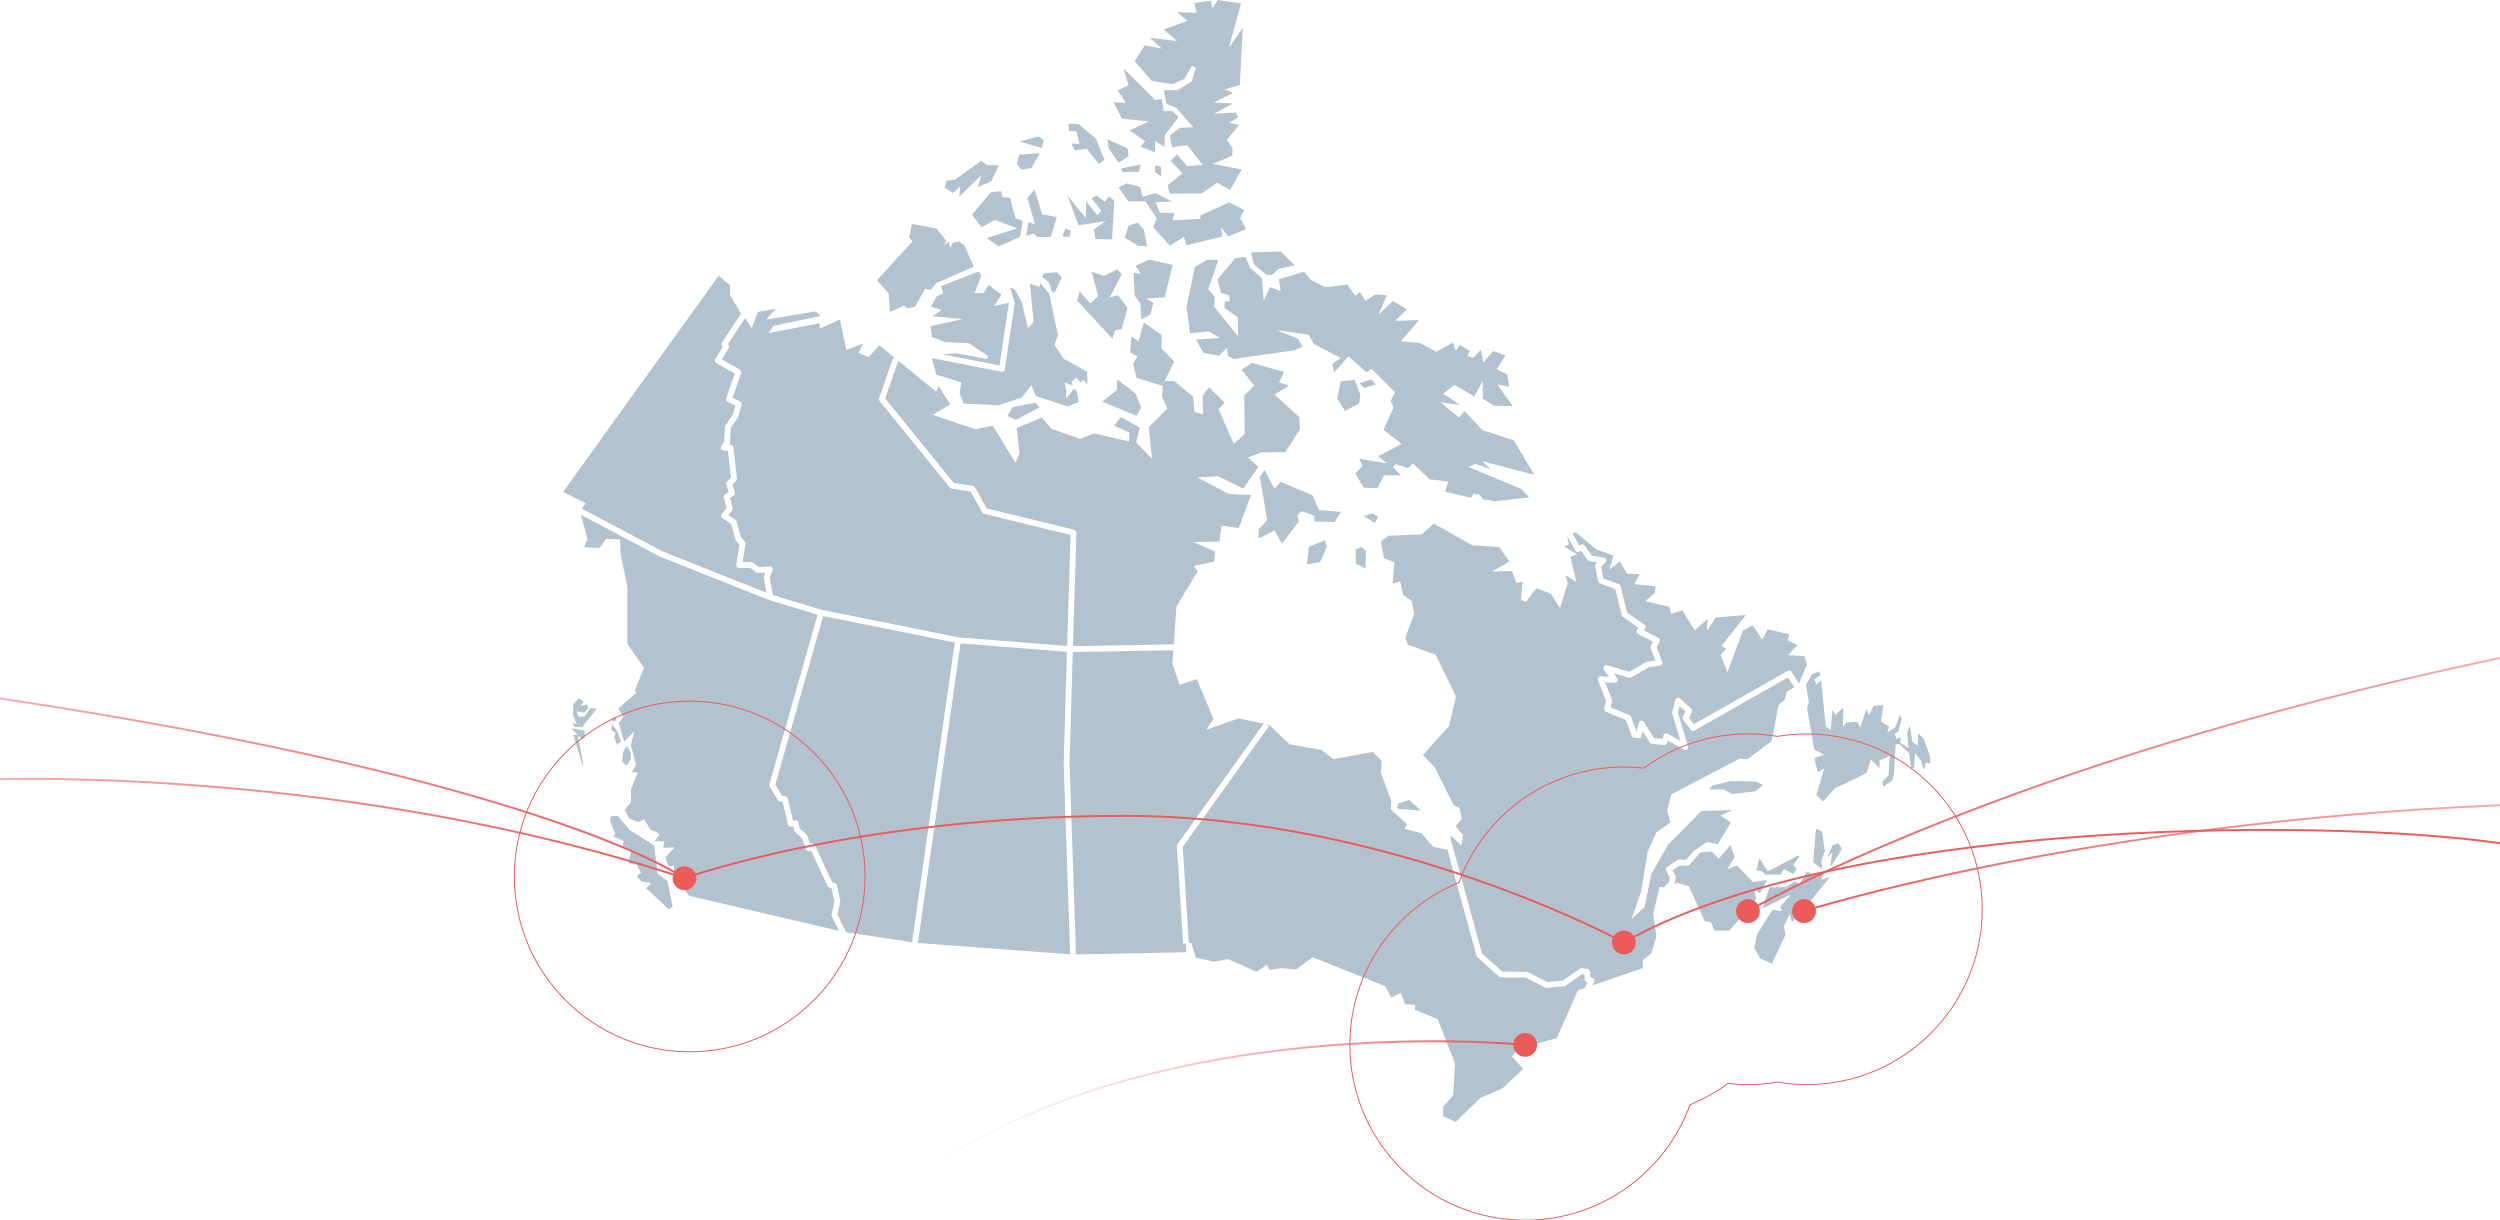 <?xml version="1.0" encoding="utf-8"?>
<!-- Generator: Adobe Illustrator 23.0.0, SVG Export Plug-In . SVG Version: 6.00 Build 0)  -->
<svg version="1.1" id="Layer_1" xmlns="http://www.w3.org/2000/svg" xmlns:xlink="http://www.w3.org/1999/xlink" x="0px" y="0px"
	 viewBox="0 0 1280 624.75" style="enable-background:new 0 0 1280 624.75;" xml:space="preserve">
<style type="text/css">
	.st0{fill-rule:evenodd;clip-rule:evenodd;fill:#B2C2CE;}
	.st1{fill-rule:evenodd;clip-rule:evenodd;fill:#EC5A5A;}
	.st2{fill:none;stroke:url(#SVGID_1_);stroke-miterlimit:10;}
	.st3{fill:none;stroke:url(#SVGID_2_);stroke-miterlimit:10;}
	.st4{fill:none;stroke:url(#SVGID_3_);stroke-miterlimit:10;}
	.st5{fill:none;stroke:#EC5A5A;stroke-miterlimit:10;}
	.st6{fill:none;stroke:url(#SVGID_4_);stroke-miterlimit:10;}
	.st7{fill:none;stroke:url(#SVGID_5_);stroke-miterlimit:10;}
	.st8{fill:none;stroke:#EC5A5A;stroke-width:0.5;stroke-linecap:round;stroke-linejoin:round;stroke-miterlimit:10;}
</style>
<g>
	<path class="st0" d="M421.47,315.44l-24.51,86.3l3.47,5.79l1.58,0.1c0.66,0.04,1.22,0.51,1.37,1.15l2.65,11.37l1.27-0.08
		c0.77-0.04,1.44,0.49,1.57,1.24l0.46,2.69l3.54,3.21c0.18,0.16,0.32,0.37,0.4,0.6l1.59,4.36l0.28-0.16
		c0.36-0.21,0.8-0.25,1.19-0.12c0.4,0.13,0.72,0.42,0.9,0.79l8.87,19.12l1.3,0.35c0.54,0.14,0.95,0.57,1.07,1.12l1.73,7.73
		c0.05,0.21,0.05,0.43,0,0.64l-1.43,6.7l4.42,8.95l33.8,5.18L488.82,329L421.47,315.44z"/>
	<polygon class="st0" points="546.27,333.74 491.79,329.42 469.97,482.81 547.92,488.62 544.6,391.1 	"/>
	<path class="st0" d="M297.8,260.35l41.02,21.79l53.63,21.35l-1.38-7.66c-0.05-0.28-0.02-0.56,0.08-0.83l0.73-1.82l-3.69,0.18
		c-0.36,0.01-0.69-0.09-0.96-0.29l-3.03-2.26l-5.74-0.02c-0.44,0-0.85-0.19-1.13-0.52c-0.28-0.33-0.41-0.77-0.34-1.2l1.61-10.33
		l-1.67-1.8c-0.16-0.18-0.28-0.39-0.35-0.62l-2.23-8.05l-4.45-3c-0.34-0.23-0.57-0.6-0.64-1c-0.06-0.41,0.04-0.83,0.3-1.15l2.42-3.1
		l-1.42-5.25c-0.16-0.61,0.07-1.25,0.58-1.61l1.88-1.32l-1.1-3.83c-0.15-0.52-0.01-1.09,0.38-1.47l1.93-1.92l-1.56-13.9h-2.15
		c-0.56,0-1.07-0.31-1.33-0.81c-0.26-0.5-0.22-1.09,0.11-1.55l1.47-2.08l0.34-7.52c0.01-0.27,0.1-0.53,0.25-0.76l3.85-5.8l1.28-4.51
		l-3.9-1.97c-0.67-0.34-0.98-1.11-0.74-1.82l4.35-12.65l-9.37-5.32c-0.35-0.2-0.6-0.53-0.71-0.91c-0.1-0.39-0.05-0.8,0.16-1.14
		l3.74-6.34l-0.37-0.52c-0.35-0.5-0.36-1.17-0.02-1.68l9.75-14.66l-5.64-9.78v-4.86l-5.79-4.86l-79.66,110.69l11.58,5.79
		L297.8,260.35z"/>
	<polygon class="st0" points="932.87,425.73 929.81,424.31 928.3,441.41 933.02,445.13 932.53,440.63 934.36,435.94 	"/>
	<path class="st0" d="M938.15,432.88l-2.55,6.03l2.6-2.58c0,0-1.3,7.33-0.91,7.18c0.39-0.15,5.85-8.95,5.85-8.95l-1.98-2.87
		L938.15,432.88z"/>
	<polygon class="st0" points="920.63,437.97 905.14,446.13 900.79,439.5 899.27,445.59 902.06,446.1 903.86,447.76 911.83,447.71 
		913.36,444.99 918.3,447.57 919.93,444.9 918.1,442.87 921.32,438.62 	"/>
	<polygon class="st0" points="933.44,447.28 928.35,447.97 925.11,446.12 921.4,452.83 919.08,451.21 914.22,454.22 905.97,454.34 
		902.4,465.09 917,457.92 911.43,464.17 912.36,466.49 907.5,465.79 899.62,478.29 898.22,485.24 901.23,490.8 907.25,493.35 
		914.21,478.53 913.28,474.13 916.3,468.11 917.57,472.12 923.01,464.64 924.63,464.41 936.92,448.9 932.52,450.52 	"/>
	<polygon class="st0" points="984.98,378.26 982.04,375.33 981.91,381.87 979.24,379.87 977.77,371.46 976.44,375.06 977.1,382.94 
		972.7,380.13 973.37,377.73 970.97,378.26 970.03,375.73 971.9,374.66 973.63,368.26 972.7,365.99 970.43,372.39 966.29,375.06 
		967.23,372.13 963.09,369.32 964.29,361.05 959.35,361.45 956.82,366.12 955.62,362.92 952.41,372.53 950.95,369.59 945.21,369.99 
		943.61,372.13 943.74,362.25 939.6,366.12 938.27,363.18 937.33,373.86 934.8,371.99 932.4,348.37 930.13,350.37 928.79,347.84 
		932.13,345.57 931.33,343.7 927.59,345.43 924.66,350.64 926.12,359.45 925.19,362.78 928.93,383.87 934,386.41 928.93,388.14 
		930.66,395.35 934,393.35 929.99,407.09 933.46,410.3 939.47,403.62 951.85,397.69 952.28,397.48 955.75,395.61 957.89,388.81 
		962.29,393.35 962.29,389.48 967.5,386.94 966.96,396.95 963.76,400.29 964.16,402.82 968.7,399.75 969.63,396.95 970.57,381.2 
		972.43,380.93 977.51,385.74 978.44,393.35 979.91,393.35 980.57,385.61 983.91,390.01 984.58,393.61 985.38,393.35 986.05,390.41 
		988.18,390.94 988.32,387.74 	"/>
	<path class="st0" d="M809.58,278.84c0.65-0.25,1.37-0.03,1.77,0.53l3.63,5.17l6.1,0.87c0.56,0.08,1.03,0.47,1.21,1
		c0.18,0.53,0.04,1.13-0.35,1.53l-2.16,2.18l1.2,6.07l7.81,2.87c0.47,0.17,0.82,0.56,0.94,1.04l3.38,13.57l8.8,6.17
		c0.33,0.23,0.56,0.59,0.62,1c0.06,0.4-0.04,0.81-0.29,1.14l-0.6,0.78l7.39,3.77c0.73,0.37,1.02,1.26,0.66,2l-1.45,2.92l2.85,7.38
		c0.16,0.42,0.13,0.9-0.1,1.29s-0.63,0.66-1.08,0.73l-5.74,0.82l-9.01,5.18c-0.35,0.2-0.78,0.26-1.17,0.14l-7.79-2.32l1.85,2.59
		c0.33,0.47,0.37,1.08,0.1,1.58s-0.81,0.81-1.38,0.78l-4.92-0.23l3.45,8.88c0.11,0.29,0.13,0.61,0.06,0.9l-0.74,2.95l9.64,4
		c0.38,0.16,0.68,0.47,0.83,0.86l2.91,7.76l0.99-4.57c0.13-0.59,0.6-1.05,1.2-1.16c0.59-0.1,1.2,0.16,1.52,0.68l5.18,8.24l4.27,0.35
		l0.51-1.71c0.13-0.43,0.45-0.78,0.87-0.95c0.42-0.17,0.89-0.14,1.29,0.08l6.57,3.63l-4.23-13.89c-0.08-0.26-0.09-0.54-0.02-0.81
		l1.61-6.24c0.13-0.51,0.52-0.91,1.01-1.06c0.5-0.15,1.04-0.03,1.43,0.32l5.77,5.19c0.51,0.46,0.64,1.21,0.32,1.81l-1.52,2.87
		l2.54,3.24l47.99-27.25c0.7-0.39,1.57-0.17,2,0.5l3.8,5.95l4.09-9.91l-1.39-4.17l-8.34-0.46l4.86-5.09l-5.09-2.55l0.93-3.01
		l-11.12-2.55l-2.78,5.33l-4.86-7.41l-5.09,2.78l-7.87,21.3l-3.47-9.03l3.01-3.01l-2.55-1.39l12.5-15.98l-15.51,1.39l-4.4,6.72
		l0.23-6.02l-6.48,5.79l-6.48-10.19l-5.79,1.85l-0.69-3.71l-12.5-2.78l5.09-4.4l0.23-3.24l-10.88-1.16l2.78-5.09l-6.48-0.23
		l-3.7-6.25l-5.33,4.17l2.08-7.18l-8.8-3.24l-10.42-8.57l-1.82,0.2l3.48,6.42L809.58,278.84z"/>
	<path class="st0" d="M336.72,447.42c0,0-1.77-14.1-1.77-14.38c0-0.28-12.51-8.03-12.51-8.03l-6.16-7.28l-3.64,0.28l-0.28,2.24
		l2.62,6.63l-1.12,1.21l5.42,2.52l-0.37,2.9l4.36,1.84l-1.56,6.28l4.39,1.21l2.05,3.92l-2.05,1.96l2.15,2.52l5.14,0.93l-2.52,2.62
		l11.49,10.74l2.05-1.4l-2.71-13.08L336.72,447.42z"/>
	<polygon class="st0" points="313.01,367.95 313.26,369.07 315.6,369.07 315.09,367.23 	"/>
	<polygon class="st0" points="315.94,381.25 317.99,379.57 315.87,374.01 313.23,370.76 313.01,373.76 315.14,375.24 314.48,377.53 
			"/>
	<polygon class="st0" points="323.04,388.62 323.04,385.36 320.85,382 319.12,384.8 318.56,389.84 320.8,392.03 	"/>
	<polygon class="st0" points="299.16,366.88 296.15,366.93 295.29,364.23 299.26,364.89 301.35,362.4 300.63,360.67 297.42,361.43 
		298.7,359.04 296.25,357.61 293.55,360.61 293.4,365.96 295.29,370.9 293.04,370.04 294.22,372.22 298.09,372.17 305.57,362.8 
		302.36,362.5 	"/>
	<polygon class="st0" points="299.61,376.15 299.1,374.01 293.3,372.94 292.99,373.75 295.85,376.09 293.6,376.3 298.19,391.73 
		298.65,391.32 295.9,376.76 298.49,378.49 	"/>
	<path class="st0" d="M425.75,468.22l1.47-6.88l-1.46-6.53l-1.1-0.29c-0.43-0.11-0.78-0.41-0.97-0.81l-8.48-18.29l-0.4,0.23
		c-0.38,0.22-0.84,0.25-1.25,0.1c-0.41-0.15-0.74-0.48-0.89-0.89l-2.07-5.67l-3.65-3.31c-0.25-0.22-0.41-0.53-0.47-0.86l-0.32-1.87
		l-1.19,0.08c-0.72,0.03-1.39-0.44-1.55-1.15l-2.68-11.52l-1.25-0.08c-0.49-0.03-0.94-0.3-1.19-0.72l-4.21-7.02
		c-0.21-0.35-0.27-0.78-0.16-1.18l24.67-86.85l-24.6-7.4l0.01-0.02c-0.04-0.01-0.09-0.01-0.13-0.02l-56.21-22.37
		c-0.05-0.02-0.1-0.04-0.15-0.07l-40.08-21.28l3.4,12.61l-1.85,3.94l7.87,0.46l3.47-4.63l7.18,0.23l0.23,7.41l3.47,16.9v29.18
		l8.57,12.27l-4.63,11.35l0.69,1.39l-9.26,8.1l2.55,4.4l-2.32,3.01l2.78,9.73l5.09-5.56l-1.62,7.18l2.55,9.96l-2.08,3.94h3.01
		l-3.47,8.8v6.48l-3.24,3.94l2.55,4.63l4.63,1.62l2.78-1.39l3.47,5.56l2.78,0.93l1.62,1.39l-2.55,3.24l5.09,0.23l-0.69,3.24
		l5.79-0.23l-4.63,5.09l1.62,4.63l2.78-0.46v5.79l2.78,1.85l4.17-2.55l-2.55,3.24l1.62,2.08l-1.39,0.69l3.01,4.4l76.82,18.01
		l-3.65-7.43C425.72,468.89,425.68,468.55,425.75,468.22z"/>
	<polygon class="st0" points="632.44,132.24 623.35,143.12 625.27,150.03 629.5,151.32 629.5,154.26 627.07,154.39 626.94,157.72 
		633.72,162.45 633.98,172.31 621.69,157.08 621.95,151.96 618.62,148.11 623.74,133.14 617.98,133.01 611.83,136.59 607.48,157.08 
		609.27,170.65 619,169.62 624.51,173.08 612.34,173.85 616.19,180.63 623.99,182.17 628.22,178.2 628.73,182.17 631.55,183.83 
		662.78,179.35 666.88,177.56 664.7,173.59 653.57,168.98 670.08,171.41 672.64,176.02 686.47,183.32 682.12,186.26 683.14,190.62 
		690.44,182.42 699.65,190.62 702.21,188.83 714.25,200.86 712.07,205.21 713.48,208.67 708.36,220.06 717.58,227.23 705.67,233.63 
		710.02,237.22 695.94,234.91 697.61,238.5 694.02,242.47 698.12,249.63 705.16,250.02 708.62,243.36 717.32,243.36 713.22,239.14 
		714.5,237.6 720.91,239.65 723.47,237.34 732.04,245.41 741.52,246.56 739.85,251.68 753.04,254.88 754.58,252.71 757.39,253.22 
		759.44,255.65 765.46,256.68 782.87,254.63 779.03,250.4 751.89,239.14 755.34,237.47 763.28,240.29 758.8,236.06 785.56,243.11 
		775.06,225.44 758.93,220.19 749.84,210.46 747.02,213.79 737.55,205.98 747.41,207.26 738.96,201.5 744.59,197.02 754.83,202.91 
		759.18,195.1 759.18,204.06 764.95,207.77 774.55,207.9 766.48,196.76 772.63,198.04 771.73,191.77 766.35,189.08 770.83,181.91 
		764.56,179.74 759.44,185.5 758.16,179.1 754.32,183.19 751.25,182.3 752.53,179.74 747.41,176.54 745.36,179.61 743.95,175.38 
		735.37,180.12 727.05,175.64 717.32,174.74 726.54,163.86 714.38,164.25 720.27,158.36 713.22,154.13 705.8,161.04 710.02,151.19 
		704.14,150.8 699.01,154 696.33,149.52 693.89,151.44 689.92,145.68 678.53,147.09 670.98,143.25 667.65,139.03 654.85,142.99 
		655.74,149.14 650.24,146.96 647.04,154 646.01,142.35 640,137.1 637.69,131.47 	"/>
	<polygon class="st0" points="571.8,199.71 564.36,205.68 581.93,212.88 584.24,208.73 581.44,201.53 572.05,194.22 	"/>
	<polygon class="st0" points="518.38,208.49 515.7,213 520.09,214.95 532.29,208.61 530.21,206.17 	"/>
	<polygon class="st0" points="534.61,139.95 533.51,141.77 537.04,144.46 538.51,149.46 539.97,149.82 543.63,142.02 541.07,139.34 
			"/>
	<polygon class="st0" points="551.18,67.32 552.69,73.69 548.5,73.52 550.34,77.05 556.38,76.04 562.59,83.92 565.44,81.91 
		561.25,71.17 552.36,63.62 546.99,63.29 547.32,66.98 	"/>
	<polygon class="st0" points="547.92,117.97 545.42,117.02 544,121.19 547.69,121.19 	"/>
	<polygon class="st0" points="566.02,113.21 560.07,117.5 560.9,122.38 569.35,122.61 570.54,102.73 567.8,100.59 565.66,103.21 
		561.26,100.12 558.99,101.54 563.87,107.97 561.85,110.23 556.14,103.09 555.9,111.66 546.61,100.23 552.21,115.35 	"/>
	<polygon class="st0" points="582.44,113.92 577.92,115.47 575.9,121.66 582.68,125.83 587.33,126.07 585.66,117.73 	"/>
	<polygon class="st0" points="629.35,103.57 614.47,110.35 614.7,112.02 600.3,112.85 601.25,109.04 593.87,108.92 591.61,103.45 
		600.18,103.21 591.49,98.81 584.94,100.83 583.75,95.71 576.97,93.93 572.68,95.95 577.68,103.09 586.49,103.09 592.21,111.78 
		590.54,116.42 598.99,125.83 606.13,121.3 607.44,125.59 625.77,121.07 625.18,116.42 628.87,121.07 637.92,117.26 634.94,111.54 
		637.08,107.61 	"/>
	<polygon class="st0" points="600.06,43.1 606.37,40.48 610.18,33.81 612.32,34.53 610.18,41.67 602.92,46.19 595.9,46.19 
		597.21,53.1 602.21,55.24 611.01,65.12 603.99,65.48 598.99,69.4 600.06,75.36 607.92,74.28 615.66,84.4 607.92,85.12 
		602.68,79.05 599.35,82.38 605.42,88.69 597.8,94.88 598.87,99.16 615.18,99.04 623.16,93.57 629.82,97.26 635.77,86.78 
		620.89,83.93 630.89,79.76 631.01,75.83 628.16,71.67 634.35,63.93 629.23,62.86 633.99,60.12 632.68,57.62 621.61,58.21 
		631.37,52.98 621.37,52.5 631.25,47.62 627.08,45.72 634.82,43.45 636.25,14.17 629.11,24.65 635.42,1.79 623.51,0 620.66,4.29 
		620.06,0.36 611.49,1.55 612.68,6.55 602.68,6.19 607.92,10.72 595.78,15.12 602.68,20.96 588.75,19.41 594.82,24.88 586.14,23.22 
		580.9,31.31 589.71,41.43 	"/>
	<polygon class="st0" points="574.47,60.83 588.28,62.14 578.28,66.78 586.25,72.26 583.99,75.12 591.37,77.97 591.49,72.26 
		596.25,75.24 596.37,69.17 603.4,60 600.18,56.9 595.9,56.9 594.82,50.71 591.37,51.19 585.06,44.76 575.18,35 577.81,43.56 
		572.21,46.31 576.49,52.62 570.18,52.38 	"/>
	<polygon class="st0" points="572.79,83.34 577.81,79.92 577.28,76.01 567.1,71.29 567.54,75.83 	"/>
	<polygon class="st0" points="584.08,84.24 574.02,86.22 574.82,88.09 583.13,87.94 	"/>
	<polygon class="st0" points="594.57,85.47 591.44,84.58 591.48,88.29 594.44,90.32 	"/>
	<polygon class="st0" points="552.76,149.17 551.52,153.91 569.51,173.42 570.97,169.03 574.3,168.57 577.28,157.71 572.53,151.17 
		568.11,152.26 574.3,140.42 572.13,137.87 565.09,141.23 558.85,139.03 562.28,151.62 558.23,155.41 	"/>
	<polygon class="st0" points="600.44,135.66 588.44,132.91 581.32,136.05 584.17,140.11 580.41,139.63 580.96,151.43 583.87,155.41 
		584.36,163.54 589.04,161 590.5,155.15 586.88,152.81 596.29,152.28 	"/>
	<polygon class="st0" points="686.52,262.08 675.35,261.16 672.03,253.62 655.63,246.67 652.51,250.25 647.53,240.72 645.02,244.17 
		648.82,266.31 644.43,271.04 644.43,275.76 652.49,271.52 656.39,278.37 664.96,267.02 664.13,263.77 666.4,261.74 672.84,264.04 
		672.99,266.99 683.41,267.27 	"/>
	<polygon class="st0" points="669.19,288.97 675.87,287.79 679.42,279.9 678.23,276.69 670.1,279.93 	"/>
	<polygon class="st0" points="694.07,281.29 694.22,288.52 699.06,291.19 699.37,282.07 697.01,280.08 	"/>
	<polygon class="st0" points="705.65,264.71 702.74,262.82 698.24,264.24 703.82,267.74 	"/>
	<polygon class="st0" points="695.91,206.53 696.52,202.24 693.53,194.52 686.52,195.19 684.57,203.97 688.67,210.39 	"/>
	<polygon class="st0" points="704.51,196.8 702.07,194.2 696.12,196.21 698.49,198.68 	"/>
	<polygon class="st0" points="648.43,140.64 651.29,140.79 654.67,137.63 662.9,135.8 655.75,128.76 640.57,129.25 642.05,135.47 	
		"/>
	<path class="st0" d="M658.13,231.45l7.41-11.58l-0.23-6.25l-12.74-11.58l7.41-4.63l-5.09-1.62l2.55-5.33L641,185.83l-5.33,3.47
		l6.48,8.1l-5.09,5.09l0.23,19.68l-5.56,5.09l-7.87-17.83l3.18-3.29l-8.04-7.83l-3.24,4.4l0.23,9.49l-4.4-1.39l-0.69-7.64l-9.73-8.1
		h-4.86l4.86-9.96l-6.48-6.72v-6.95l-9.03-6.25l-2.78,9.49l-3.71-2.32l-0.46,8.1l3.71,2.08l-2.32,3.71l1.85,7.18l13.43,4.17
		l-0.46,5.56l2.78,6.02l-9.49,9.49l1.62,16.21l-8.1-8.34l1.85-7.64l-9.73-5.33l-3.47,4.4l7.87,3.47l-0.23,4.63l-17.83-4.17
		l-7.18,2.78l-14.59-5.09l-5.09-5.79l-12.74,5.33l1.39,12.97l-2.08,4.86l-11.58-18.99l-8.8,1.85l-22-7.41l9.03-5.33l-6.02-9.49
		l-1.16,3.01l-19.44-15.95l-6.72,19.38l35.08,43.21l9.85,1.57c0.45,0.07,0.84,0.35,1.07,0.75l6.02,10.75l44.76,10.93
		c0.69,0.17,1.16,0.79,1.14,1.5l-1.78,58.06l51.45-0.87l0.02,1.49l1.5-20.82l10.88-18.06l-1.85-2.78l10.42-2.32l0.23-5.09
		l-11.12-4.86l13.43-0.23l1.16-8.1l8.8,1.16l6.25-16.9l-11.35-0.46l-16.21-8.57l10.88-0.46l12.74,6.25l7.64-11.12l-5.33-4.86
		l6.95-2.55L658.13,231.45z"/>
	<polygon class="st0" points="468.47,482.7 468.48,482.7 468.43,482.7 	"/>
	<path class="st0" d="M513.85,190.1c-0.25,0.18-0.56,0.27-0.86,0.27c-0.1,0-0.19-0.01-0.29-0.03l-35.6-6.96l2.25,8.39l12.81,4.02
		l-0.85,5.49l2.07,5.37l17.81,0.85l12.07-4.02l4.76-6.22l2.32,5.49l16.46,5.37l5.61-2.44l-1.22-5.73l-1.34-0.85l-4.02,5v-4.39
		l-0.73-3.9l4.15,1.59l-0.61-2.07l2.56-2.07l2.2,2.68l1.1-1.59l2.32,2.32l-0.24-6.34l-12.1-6.72l-4.63-7.07l1.83-4.88l-4.51-21.46
		l-4.76-5.37v2.07l-5.12-1.59l1.95,19.51l-2.93,3.29l-3.05-13.17l-3.66-6.71l-2.44-1.1l2.42,7.92l-5.11,34.04
		C514.41,189.51,514.19,189.87,513.85,190.1z"/>
	<polygon class="st0" points="529.71,97.01 526.02,101.37 529.88,114.79 526.56,113.78 525.38,120.87 529.04,119.49 531.22,121.33 
		537.93,121.33 541.12,111.1 533.57,109.76 	"/>
	<polygon class="st0" points="899.15,400.18 886.05,399.87 876.8,402.23 875.06,404.18 882.48,404.18 886.91,406.54 898.63,405.15 
		902.64,401.93 	"/>
	<path class="st0" d="M853.56,443.88l5.35-3.54c0.26-0.17,0.56-0.28,0.88-0.25l3.51,0.13l3.97-4.58l6.69-4.58l5.56,1.16l6.72-11.12
		l-5.33-3.47l5.89-2.9l-15.71,0.5l-17.04,17.22l-8.57,15.05l-3.47,16.9l-6.72,6.25l4.86-13.89l3.47-20.61l4.4-9.96l7.18-5.09
		l-1.62-6.25l2.08-8.1l34.97-18.29l4.17,0.23l12.27-9.26l3.47-18.29l3.47-3.24l0.69-3.71l4-2.31l-3.23-5.05l-47.88,27.18
		c-0.65,0.37-1.46,0.2-1.91-0.38l-3.93-5.02c-0.36-0.47-0.42-1.1-0.14-1.62l1.43-2.7l-3.07-2.76l-0.89,3.45l5.18,17.02
		c0.18,0.58-0.02,1.21-0.49,1.6c-0.27,0.22-0.6,0.33-0.94,0.33c-0.25,0-0.5-0.06-0.72-0.19l-8.17-4.52l-0.33,1.09
		c-0.2,0.67-0.85,1.11-1.55,1.06l-6.22-0.51c-0.47-0.04-0.89-0.3-1.14-0.69l-3.63-5.77l-0.51,2.35c-0.16,0.72-0.83,1.21-1.55,1.17
		l-2.18-0.14c-0.59-0.04-1.1-0.42-1.31-0.97l-3.06-8.17l-10.23-4.24c-0.68-0.28-1.06-1.03-0.88-1.74l0.94-3.74l-4.11-10.57
		c-0.18-0.47-0.12-1,0.18-1.41c0.29-0.41,0.78-0.65,1.28-0.62l4.14,0.19l-2.59-3.64c-0.37-0.52-0.37-1.22,0-1.74
		c0.37-0.52,1.03-0.74,1.64-0.56l11.35,3.39l8.7-5.01c0.16-0.09,0.34-0.16,0.53-0.18l4.16-0.6l-2.41-6.24
		c-0.15-0.39-0.13-0.83,0.06-1.2l1.09-2.19l-7.67-3.92c-0.4-0.2-0.68-0.57-0.78-1s0-0.89,0.27-1.24l0.75-0.97l-7.97-5.59
		c-0.29-0.21-0.5-0.51-0.59-0.86L827,301.59l-7.85-2.88c-0.49-0.18-0.85-0.6-0.95-1.11l-1.51-7.67c-0.09-0.49,0.06-0.99,0.4-1.34
		l0.63-0.64l-3.8-0.54c-0.41-0.06-0.78-0.28-1.01-0.62l-3.32-4.74l-1.26,0.5c-0.7,0.28-1.5-0.01-1.86-0.68l-4.29-7.91l1.16,4.73
		l-2.55,1.16l6.72,3.94l-3.47,1.16l3.01,12.97l-5.56-3.47l1.16,4.17l-3.94,12.74l-4.63-7.41l-7.41-2.78l-5.33,6.95l-2.55-0.93
		l0.69-9.49l-3.01,0.93l-2.32-6.25c0,0-9.94,0.2-10.64,0.23c0.74-0.03,9.25-5.09,9.25-5.09l-5.09-7.41l-13.89-0.93l-19.68-11.12
		l-6.25,5.56l-17.14,0.69l-3.71,3.01l1.62,8.34l5.33,2.32l-0.93,10.88l3.94-1.16l1.39,6.95l4.4,3.01l1.39,6.48l-4.63,12.27
		l1.39,3.71l14.13,5.09l10.42,21.3l-3.47,15.05l-13.43,15.05l6.02,6.25l9.73,19.45l3.01,1.39l1.16,5.56l-3.24,3.71l3.94,4.63
		l-0.93,5.33l-5.56-5.33l0.2,2.51l15.92,58.1l10.41,9.26l12.29,0.1c0.23,0,0.46,0.06,0.66,0.16l10.12,5.08l7.89-0.79l8.72-6.06
		c0.3-0.21,0.67-0.3,1.04-0.26l2.92,0.36c0.71,0.09,1.26,0.67,1.31,1.38l0.2,2.91l0.92,0.33c0.39,0.14,0.7,0.43,0.87,0.81
		s0.17,0.81,0,1.19l-0.78,1.83l25.74-8.82v-4.17l4.17-3.24l2.78-8.57l-1.62-11.81l3.24-13.89l2.11,0.42l2.7-2.74l0.52-2.3l-1.9-3.54
		C852.7,445.15,852.92,444.3,853.56,443.88z"/>
	<polygon class="st0" points="721.52,409.55 715.96,411.3 715.26,414.04 727.43,415.02 	"/>
	<path class="st0" d="M811.4,501.52l-0.19-2.65l-1.14-0.14l-8.57,5.95c-0.21,0.14-0.45,0.23-0.7,0.26l-8.71,0.87
		c-0.05,0-0.1,0.01-0.15,0.01c-0.23,0-0.46-0.05-0.67-0.16l-10.19-5.12l-12.5-0.1c-0.36,0-0.71-0.14-0.98-0.38l-11.16-9.93
		c-0.22-0.19-0.37-0.44-0.45-0.72l-14.89-54.34l-7.26-1.46l-6.02-6.95l-8.8-2.32l1.39-2.32l-8.34-7.64l0.23-4.4l-5.33-14.36
		l0.46-6.02l-4.63-4.63l-20.15,3.71l-5.79-4.63l-16.67-3.01l-10.42-9.96l-1.46-0.3l1.41,1.01l-44.16,61.81l3.11,49.1h1.27l2.32,7.64
		l9.49,2.08l6.95-1.39l14.59,6.48l5.33-3.47l1.39,2.55l5.79-0.93l7.87,0.69l8.34-6.25l37.28,14.82l3.01,5.79l4.86-2.32l2.32,5.79
		l5.09,0.23l-0.23,2.55l11.81,4.86l8.8,22.69l-0.93,16.21l-5.09,6.02v4.86l6.48,2.78l12.5-12.27l11.35-4.86l10.65-9.96l-5.79-6.48
		l3.24-3.94l19.68-5.33l10.88-24.55l3.48-1.19l1.31-2.88l-0.35-0.12C811.83,502.62,811.44,502.11,811.4,501.52z"/>
	<path class="st0" d="M373.04,176.6c0.33,0.48,0.36,1.11,0.06,1.61l-3.46,5.86l9.13,5.18c0.63,0.35,0.91,1.11,0.68,1.79l-4.33,12.59
		l3.83,1.94c0.64,0.32,0.96,1.05,0.76,1.74l-1.67,5.92c-0.04,0.15-0.11,0.29-0.19,0.42l-3.75,5.65l-0.34,7.55
		c-0.01,0.29-0.11,0.56-0.27,0.79l-0.06,0.08h0.6c0.76,0,1.4,0.57,1.48,1.33l1.79,15.94c0.05,0.45-0.11,0.9-0.43,1.22l-1.81,1.81
		l1.15,4c0.18,0.61-0.05,1.27-0.58,1.64l-1.89,1.33l1.34,4.96c0.12,0.45,0.02,0.94-0.26,1.31l-1.89,2.42l3.58,2.41
		c0.29,0.2,0.51,0.5,0.6,0.84l2.28,8.23l1.92,2.06c0.31,0.34,0.45,0.8,0.38,1.25l-1.45,9.33l4.49,0.01c0.32,0,0.63,0.11,0.89,0.3
		l2.99,2.23l5.49-0.26c0.52-0.04,1,0.21,1.29,0.63c0.29,0.41,0.36,0.95,0.17,1.42l-1.45,3.58l1.62,8.98l25.07,7.55l69.93,14.09
		l55.64,4.41l1.74-56.85L503.9,263.1c-0.4-0.1-0.75-0.36-0.95-0.72l-5.99-10.68l-9.7-1.54c-0.36-0.06-0.69-0.25-0.93-0.53
		l-35.97-44.3c-0.33-0.4-0.42-0.94-0.25-1.43l7.15-20.62l1.6,0.56l-8.56-7.03l-5.66,6.02l-5.09-2.08l2.32-4.86l-8.57,3.24
		l-3.24-15.51l-10.42,4.63v-2.78l-26.17,5.09l2.55-3.71l24.08-5.09l-2.55-2.32l-25.24,4.17l4.86-5.56l-9.17,1.66l-3.1,8.3
		l-3.35-5.16l-8.83,13.27L373.04,176.6z"/>
	<polygon class="st0" points="454.97,150.19 455.7,159.7 463.01,156.41 464.23,157.87 468.38,157.14 473.75,147.87 476.43,148.36 
		479.6,144.82 498.63,136.53 493.75,125.68 491.19,123.72 488.02,124.21 486.43,127.14 485.82,123.72 483.5,125.55 484.36,123.11 
		479.48,117.02 466.92,114.58 465.45,121.65 467.16,123.6 448.99,143.48 	"/>
	<polygon class="st0" points="491.63,95.5 491.12,100.7 502.36,89.8 500.68,95.83 507.56,92.82 511.42,84.59 505.55,84.59 
		502.36,82.41 488.94,91.98 484.75,92.48 483.57,96 487.93,98.85 	"/>
	<polygon class="st0" points="528.03,86.1 532.39,78.39 521.82,79.23 520.65,84.09 523,86.78 	"/>
	<polygon class="st0" points="534.4,71.68 531.72,69.83 521.99,72.52 533.4,75.7 	"/>
	<polygon class="st0" points="497.66,109.93 502.53,116.3 509.41,112.61 520.82,116.97 505.21,121.84 511.25,126.2 522.29,121.23 
		523.64,113.1 519.98,111.77 517.13,101.2 513.27,101.04 512.6,97.85 507.23,98.52 	"/>
	<polygon class="st0" points="477.16,172.51 483.99,175.19 495.94,175.68 505.82,182.27 505.46,183.85 489.72,180.92 482.51,181.4 
		511.75,187.12 516.57,155.01 509.12,156.65 512.65,150.92 506.19,145.8 503.63,149.95 498.99,150.07 502.41,141.16 501.19,138.97 
		481.8,146.53 482.89,150.19 479.72,151.53 476.55,157.02 482.28,158.73 477.28,161.9 492.9,163.36 476.43,167.02 	"/>
	<path class="st0" d="M898.26,455.38l2.78,1.96l3.7-6.82l-7.18,1.16l-8.1-8.57l-5.09,1.85l3.71-6.02l-2.08-6.25l-6.02,6.95
		l-3.71-3.71l-5.66,0.5l-1.08,1.17l-4.44,5.12c-0.3,0.34-0.69,0.55-1.18,0.51l-3.74-0.13l-3.81,2.52l1.52,2.83
		c0.17,0.32,0.22,0.69,0.14,1.04l-0.74,3.26c-0.06,0.27,1.17-0.84,1.17-0.84l6.25,1.85l8.1,17.83l3.24,0.69l1.62,4.17h7.87
		l13.66-16.21L898.26,455.38z"/>
	<path class="st0" d="M605.73,483.17l-3.16-49.91c-0.02-0.34,0.08-0.68,0.28-0.96L647,370.51l-12.95-2.67l-16.44,5.79l3.71-5.56
		l-8.57-20.38l-8.8,3.01l-3.71-11.12l0.48-6.63l-51.46,0.86l-1.67,57.26l3.33,97.6l56.5-1.13l-0.21-4.49L605.73,483.17z"/>
</g>
<circle class="st1" cx="780.9" cy="534.98" r="6.1"/>
<circle class="st1" cx="350.48" cy="449.66" r="6.1"/>
<circle class="st1" cx="831.4" cy="482.55" r="6.1"/>
<circle class="st1" cx="894.95" cy="466.49" r="6.1"/>
<circle class="st1" cx="923.67" cy="466.49" r="6.1"/>
<linearGradient id="SVGID_1_" gradientUnits="userSpaceOnUse" x1="442.543" y1="10.353" x2="780.951" y2="10.353" gradientTransform="matrix(1 0 0 -1 0 589.22)">
	<stop  offset="0" style="stop-color:#FFFFFF;stop-opacity:0"/>
	<stop  offset="0.136" style="stop-color:#FBDCDC;stop-opacity:0.136"/>
	<stop  offset="0.338" style="stop-color:#F6AEAE;stop-opacity:0.338"/>
	<stop  offset="0.531" style="stop-color:#F18989;stop-opacity:0.531"/>
	<stop  offset="0.712" style="stop-color:#EE6F6F;stop-opacity:0.712"/>
	<stop  offset="0.873" style="stop-color:#ED6060;stop-opacity:0.873"/>
	<stop  offset="1" style="stop-color:#EC5A5A"/>
</linearGradient>
<path class="st2" d="M780.9,534.98c0,0-221.53-22.58-338.01,89.77"/>
<linearGradient id="SVGID_2_" gradientUnits="userSpaceOnUse" x1="923.518" y1="149.846" x2="1280.021" y2="149.846" gradientTransform="matrix(1 0 0 -1 0 589.22)">
	<stop  offset="0" style="stop-color:#EC5A5A"/>
	<stop  offset="1" style="stop-color:#F5ABAB"/>
</linearGradient>
<path class="st3" d="M923.67,466.49c0,0,142.9-45.45,356.33-54.21"/>
<linearGradient id="SVGID_3_" gradientUnits="userSpaceOnUse" x1="894.697" y1="187.564" x2="1280.103" y2="187.564" gradientTransform="matrix(1 0 0 -1 0 589.22)">
	<stop  offset="0" style="stop-color:#EC5A5A"/>
	<stop  offset="1" style="stop-color:#F5ABAB"/>
</linearGradient>
<path class="st4" d="M894.95,466.49c0,0,129.5-75.99,385.05-129.61"/>
<path class="st5" d="M0,398.96"/>
<path class="st5" d="M1280,431.69c-99.3-13.96-341.28-10.55-448.6,50.86c0,0-118.54-64.83-255.51-64.83s-225.42,31.93-225.42,31.93"
	/>
<linearGradient id="SVGID_4_" gradientUnits="userSpaceOnUse" x1="-0.074" y1="185.629" x2="350.771" y2="185.629" gradientTransform="matrix(1 0 0 -1 0 589.22)">
	<stop  offset="0" style="stop-color:#F5ABAB"/>
	<stop  offset="1" style="stop-color:#EC5A5A"/>
</linearGradient>
<path class="st6" d="M350.48,449.66c0,0-69.56-49.79-350.48-92.05"/>
<linearGradient id="SVGID_5_" gradientUnits="userSpaceOnUse" x1="-0.017" y1="165.02" x2="350.638" y2="165.02" gradientTransform="matrix(1 0 0 -1 0 589.22)">
	<stop  offset="0" style="stop-color:#F5ABAB"/>
	<stop  offset="1" style="stop-color:#EC5A5A"/>
</linearGradient>
<path class="st7" d="M350.48,449.66C179.66,392.8,0,398.96,0,398.96"/>
<circle class="st8" cx="353.12" cy="448.75" r="89.77"/>
<path class="st8" d="M925.12,375.77c-5.14,0-10.18,0.44-15.09,1.27c-4.91-0.83-9.94-1.27-15.09-1.27
	c-19.95,0-38.38,6.51-53.28,17.52c-3.37-0.38-6.79-0.59-10.26-0.59c-38.82,0-71.88,24.64-84.4,59.14
	c-32.77,13.38-55.87,45.56-55.87,83.14c0,49.58,40.19,89.77,89.77,89.77c38.82,0,71.88-24.64,84.4-59.14
	c6.94-2.83,13.44-6.5,19.38-10.89c3.37,0.38,6.79,0.59,10.26,0.59c5.14,0,10.18-0.44,15.09-1.27c4.91,0.83,9.94,1.27,15.09,1.27
	c49.58,0,89.77-40.19,89.77-89.77S974.7,375.77,925.12,375.77z"/>
</svg>
